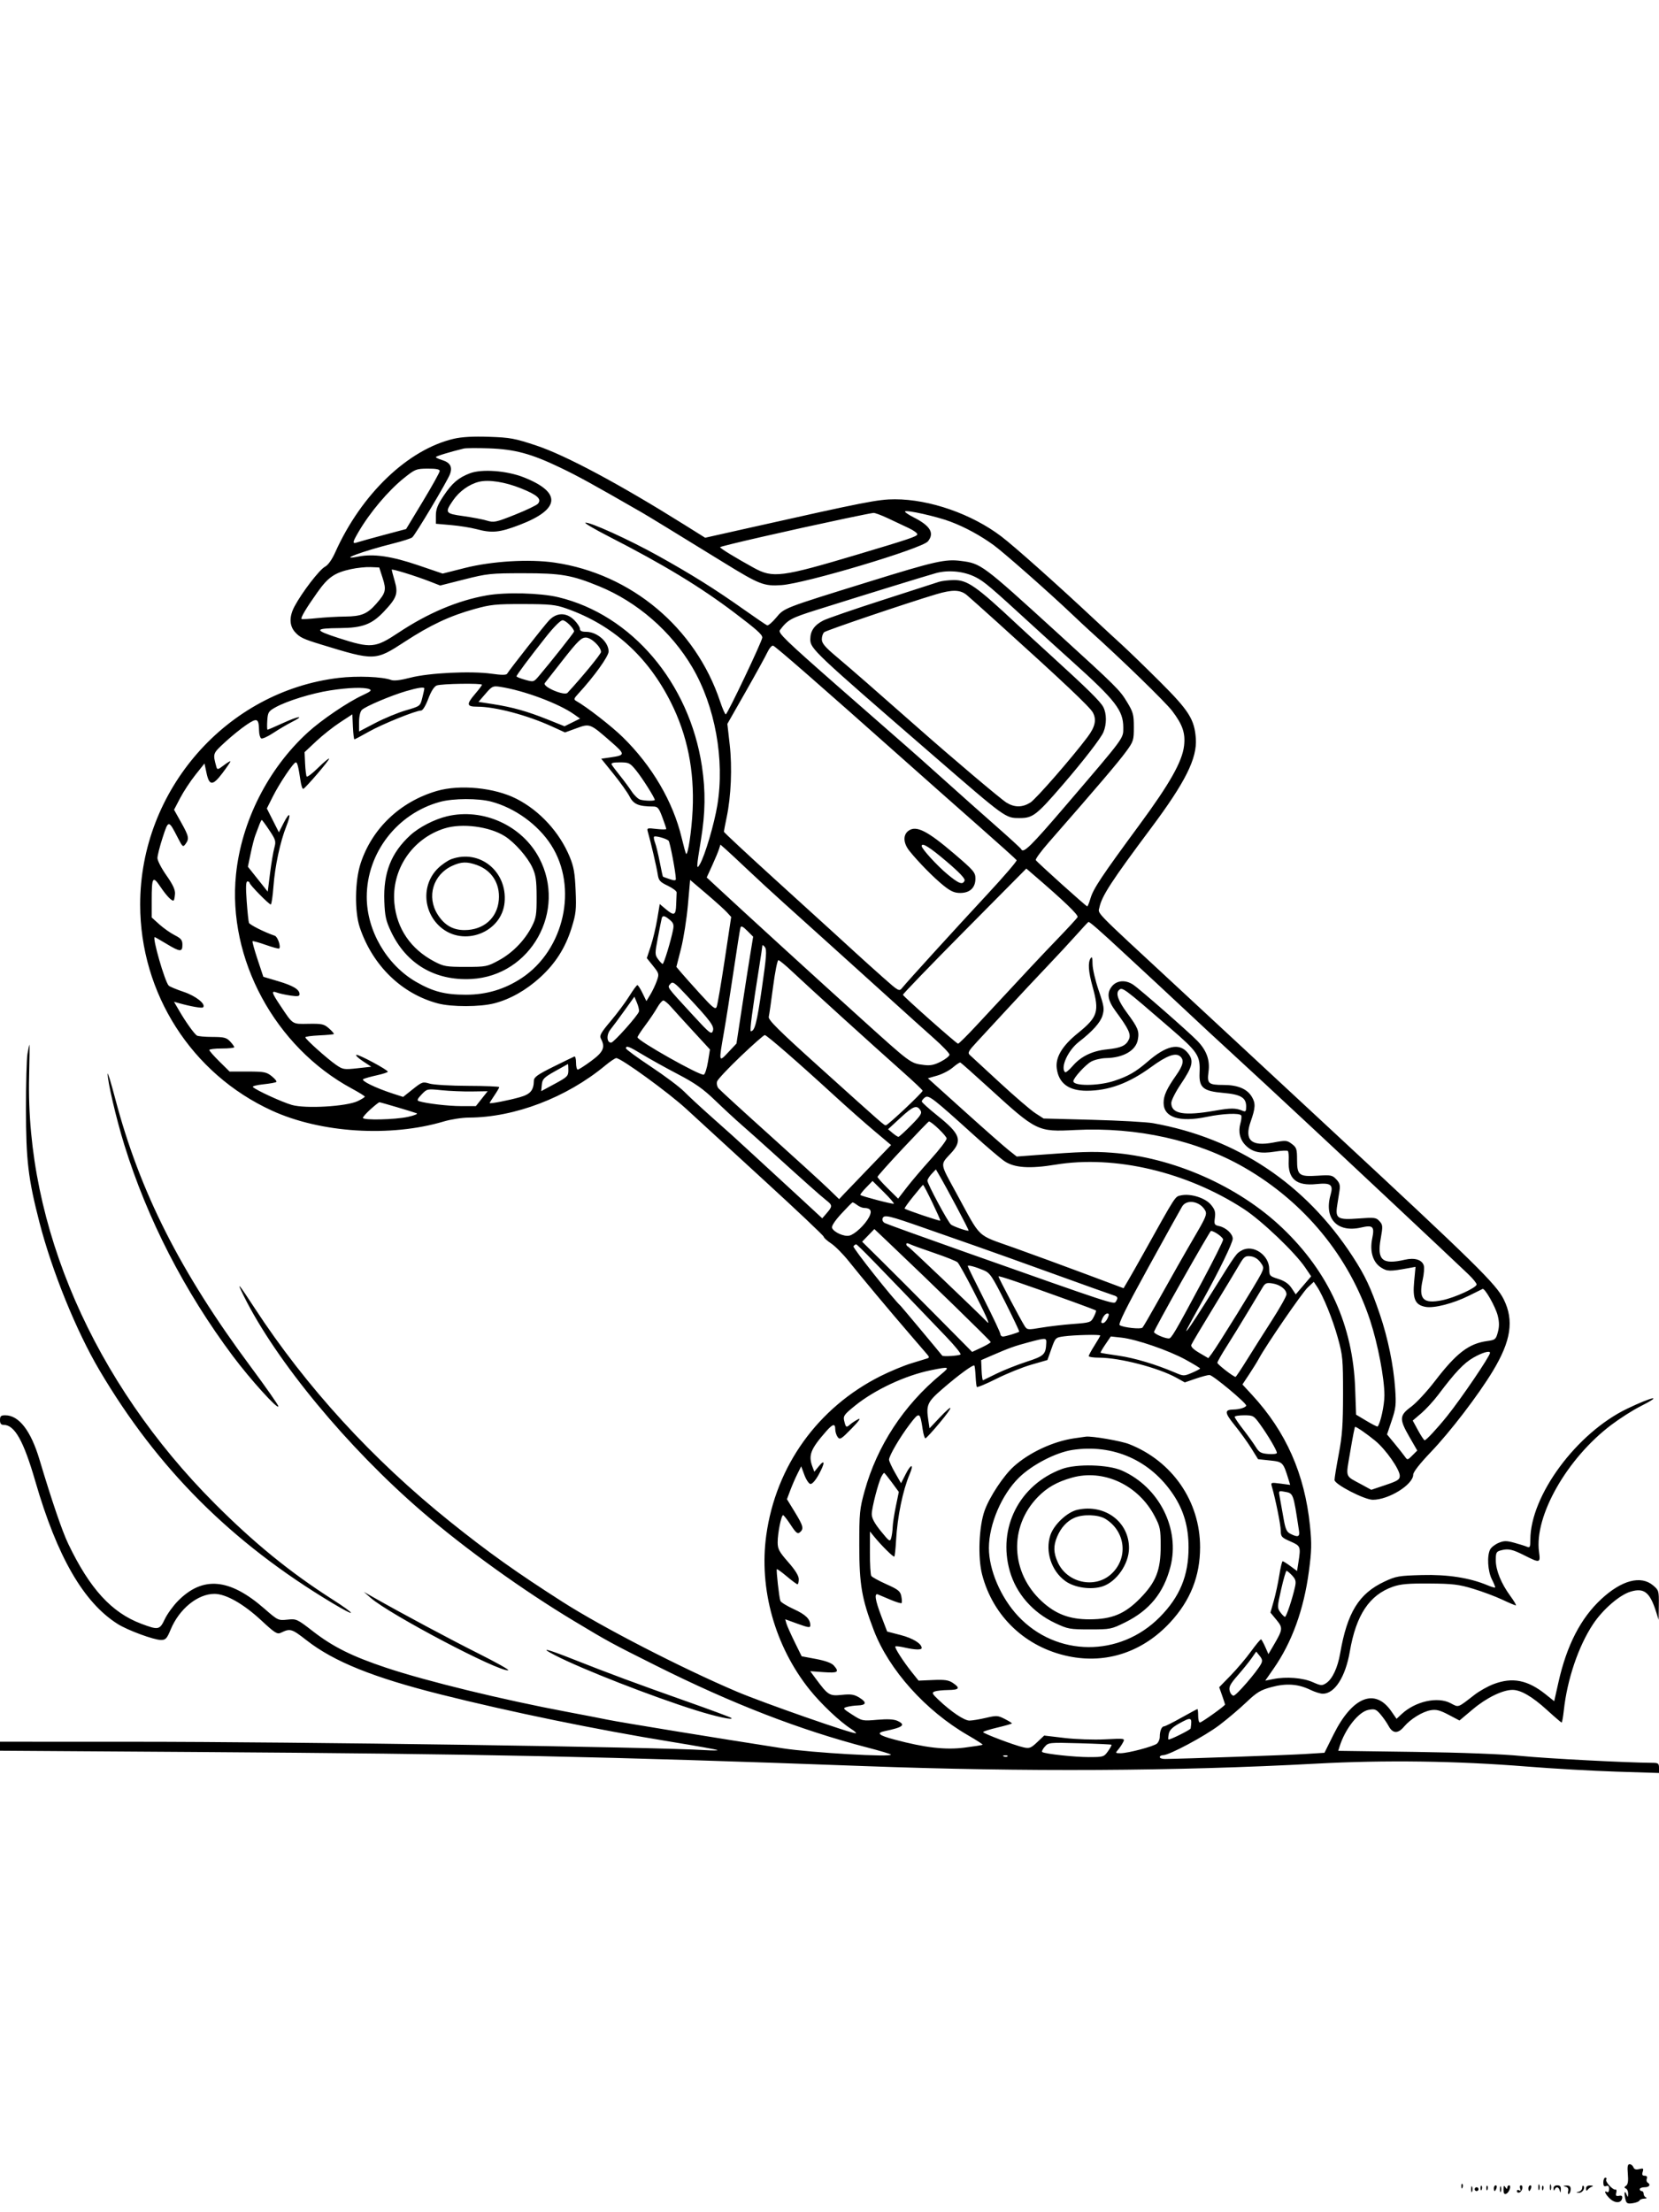 <svg xmlns="http://www.w3.org/2000/svg" width="864" height="1152" viewBox="0 0 864 1152" version="1.1">
	<path d="M 236.428 228.463 C 212.503 233.998, 188.219 257.230, 174.587 287.624 C 172.869 291.453, 170.869 294.263, 169.249 295.124 C 166.350 296.663, 157.367 308.344, 153.427 315.696 C 150.542 321.079, 150.636 325.836, 153.696 329.217 C 156.160 331.939, 157.941 332.780, 167.324 335.653 C 195.217 344.192, 195.451 344.184, 210.860 334.136 C 224.155 325.467, 234.266 320.722, 247 317.175 C 255.494 314.809, 258.194 314.533, 272.500 314.565 C 286.558 314.596, 289.289 314.878, 295 316.889 C 319.127 325.385, 337.337 341.748, 349.392 365.763 C 357.957 382.825, 361.685 401.277, 360.720 421.833 C 360.217 432.564, 358.269 445.602, 357.312 444.645 C 357.091 444.424, 356.047 440.630, 354.992 436.213 C 350.513 417.459, 339.582 398.804, 324.302 383.838 C 318.515 378.170, 305.515 368.071, 300.087 365.027 C 298.707 364.253, 298.838 363.770, 301.097 361.319 C 309.450 352.255, 316.998 341.745, 316.968 339.220 C 316.910 334.216, 310.946 329.018, 305.250 329.007 C 302.960 329.002, 302 328.534, 302 327.423 C 302 326.556, 300.685 324.531, 299.077 322.923 C 294.949 318.795, 289.862 318.866, 285.901 323.105 C 283.266 325.926, 265.627 348.368, 264.090 350.855 C 263.643 351.578, 261.156 351.573, 255.973 350.836 C 245.338 349.325, 223.292 350.403, 213.725 352.901 C 208.630 354.231, 205.182 354.643, 203.725 354.097 C 199.163 352.385, 186.010 351.865, 176.382 353.014 C 118.016 359.983, 73 411.358, 73 471 C 73 517.291, 99.767 559.189, 141.570 578.329 C 167.047 589.994, 203.333 592.285, 231.155 583.985 C 234.816 582.893, 240.666 581.991, 244.155 581.980 C 267.971 581.906, 295.032 571.580, 315.179 554.879 C 317.753 552.746, 320.349 551, 320.949 551 C 323.455 551, 348.251 569.011, 357.500 577.550 C 363 582.627, 381.337 599.453, 398.250 614.941 C 415.162 630.429, 429 643.522, 429 644.037 C 429 644.551, 430.730 646.117, 432.845 647.516 C 434.959 648.915, 439.096 653.084, 442.037 656.780 C 448.333 664.693, 463.450 682.766, 473.920 694.901 C 478.002 699.630, 482 704.278, 482.806 705.229 C 484.038 706.682, 484.051 707.029, 482.886 707.399 C 482.124 707.642, 478.350 708.801, 474.500 709.976 C 470.650 711.151, 463.475 714.135, 458.556 716.607 C 425.893 733.021, 404.086 763.386, 399.072 799.434 C 395.189 827.354, 403.582 857.306, 421.600 879.825 C 427.606 887.331, 437.475 896.658, 443.337 900.365 C 444.897 901.352, 445.993 902.340, 445.773 902.560 C 444.989 903.344, 397.516 886.771, 383.631 880.866 C 354.979 868.680, 313.765 847.449, 293 834.178 C 268.891 818.769, 254.422 808.459, 234.500 792.492 C 193.947 759.991, 159.432 722.265, 132.498 681 C 123.942 667.891, 122.941 666.794, 127.020 675 C 143.866 708.887, 181.175 753.964, 220.024 787.368 C 242.385 806.595, 272.320 828.122, 299 844.161 C 316.894 854.918, 318.278 855.672, 341.500 867.295 C 381.338 887.236, 416.603 900.895, 451.937 910.071 C 458.228 911.705, 463.628 913.316, 463.937 913.651 C 465.376 915.210, 422.633 912.750, 407.500 910.403 C 373.468 905.125, 323.179 896.911, 316.500 895.540 C 312.650 894.750, 303.200 892.921, 295.500 891.476 C 261.857 885.162, 222.074 875.463, 201.096 868.459 C 183.388 862.547, 173.440 857.598, 163 849.508 C 154.713 843.085, 154.379 842.933, 149.665 843.423 C 144.907 843.918, 144.718 843.827, 137.592 837.612 C 119.500 821.834, 105.570 820.614, 92.687 833.681 C 90.182 836.222, 87.097 840.483, 85.830 843.150 C 83.145 848.806, 82.513 848.929, 73.512 845.541 C 58.099 839.739, 46.719 827.270, 35.529 803.921 C 32.377 797.343, 27.032 781.679, 20.542 760 C 16.055 745.012, 9.867 737.013, 2.750 737.004 C 0.482 737.001, 0 737.438, 0 739.500 C 0 741.300, 0.538 742, 1.923 742 C 7.646 742, 12.292 750.302, 18.430 771.500 C 29.768 810.658, 43.524 834.468, 61.288 845.682 C 66.485 848.963, 80.145 854, 83.845 854 C 86.276 854, 86.920 853.306, 88.886 848.561 C 93.329 837.843, 102.958 830, 111.675 830 C 117.638 830, 126.781 835.176, 136.086 843.821 C 143.196 850.426, 144.363 851.158, 146.306 850.230 C 151.185 847.898, 151.865 848.100, 159.689 854.197 C 173.964 865.321, 194.463 873.582, 229.744 882.429 C 266.219 891.576, 310.334 900.639, 349.222 906.975 C 362.420 909.125, 373.419 911.086, 373.665 911.332 C 373.911 911.578, 371.274 911.606, 367.806 911.395 C 340.386 909.725, 156.794 907.037, 68.750 907.016 L 0 907 -0 909.335 L -0 911.670 101.750 912.342 C 250.740 913.326, 315.737 914.695, 450 919.677 C 533.441 922.773, 613.040 922.343, 685.500 918.405 C 721.323 916.458, 758.444 916.965, 795 919.901 C 808.475 920.983, 829.513 922.184, 841.750 922.570 L 864 923.273 864 920.636 C 864 918.332, 863.591 917.998, 860.750 917.984 C 847.533 917.917, 805.615 915.737, 792.500 914.435 C 782.544 913.446, 761.476 912.635, 736.725 912.289 L 696.950 911.732 697.605 909.616 C 700.479 900.322, 707.534 891.366, 712.753 890.387 C 715.922 889.792, 716.661 890.068, 718.926 892.698 C 720.342 894.340, 722.267 897.105, 723.203 898.842 C 725.343 902.808, 728.061 902.905, 731.238 899.128 C 734.575 895.163, 740.796 891.333, 745.112 890.586 C 747.971 890.092, 749.907 890.584, 754.406 892.950 L 760.088 895.940 767.168 889.995 C 774.232 884.064, 782.589 880, 787.722 880 C 792.022 880, 798.049 883.516, 805.671 890.473 C 809.604 894.063, 813.029 897, 813.282 897 C 813.535 897, 814.048 894.188, 814.421 890.750 C 816.189 874.495, 822.047 857.211, 829.680 845.729 C 834.733 838.129, 843.437 830.586, 849.159 828.849 C 856.225 826.703, 859.256 829.102, 862.513 839.416 L 863.802 843.500 863.901 835.839 C 863.996 828.460, 863.887 828.083, 860.923 825.589 C 854.560 820.235, 844.588 822.858, 833.984 832.675 C 823.241 842.621, 815.963 856.728, 811.648 875.971 L 809.424 885.889 804.962 882.315 C 795.592 874.810, 787.644 873.260, 777.788 877.014 C 774.879 878.121, 770.475 880.592, 768 882.505 C 758.891 889.543, 759.830 889.213, 755.441 886.918 C 748.634 883.357, 737.060 885.953, 729.910 892.644 L 727.319 895.068 724.575 891.108 C 716.066 878.829, 704.242 883.617, 694.473 903.295 L 689.775 912.757 679.138 913.420 C 670.255 913.974, 615.854 915.894, 606.750 915.975 C 605.237 915.989, 604 915.550, 604 915 C 604 914.450, 604.788 914.002, 605.750 914.004 C 608.917 914.010, 627.353 904.159, 635 898.374 C 639.125 895.254, 645.425 889.919, 649 886.518 C 654.582 881.208, 656.449 880.080, 662.219 878.527 C 669.938 876.451, 676.097 876.900, 682.518 880.009 C 684.780 881.104, 687.657 882, 688.911 882 C 695.106 882, 700.710 873.246, 702.979 860.026 C 706.251 840.960, 713.184 830.549, 725.468 826.258 C 729.417 824.878, 733.514 824.522, 744.500 824.604 C 756.556 824.694, 759.711 825.074, 767.219 827.341 C 772.015 828.789, 778.808 831.329, 782.316 832.987 C 785.824 834.644, 789.026 836, 789.432 836 C 789.838 836, 788.572 833.823, 786.619 831.163 C 781.797 824.593, 779 817.719, 779 812.436 C 779 808.480, 779.276 807.966, 781.750 807.316 C 785.568 806.314, 787.597 806.768, 794.202 810.102 C 801.987 814.032, 802.317 813.944, 801.521 808.156 C 798.954 789.489, 816.088 759.385, 839.187 741.980 C 843.633 738.630, 850.360 734.333, 854.135 732.432 C 866.639 726.135, 860.985 727.068, 847.500 733.527 C 821.141 746.152, 797 778.797, 797 801.817 C 797 805.623, 796.765 806.113, 795.250 805.466 C 794.288 805.055, 791.316 804.120, 788.647 803.389 C 784.566 802.271, 783.266 802.280, 780.477 803.445 C 778.653 804.207, 776.675 805.739, 776.080 806.850 C 774.334 810.113, 774.801 818.187, 776.985 822.470 C 778.077 824.612, 778.821 826.513, 778.638 826.695 C 778.456 826.877, 776.674 826.344, 774.677 825.510 C 765.360 821.616, 753.865 819.831, 740.500 820.200 C 728.482 820.531, 727.009 820.789, 720.993 823.613 C 707.702 829.852, 701.633 839.687, 697.956 860.946 C 696.645 868.524, 693.899 874.365, 690.643 876.498 C 688.516 877.892, 687.905 877.845, 683.656 875.966 C 678.548 873.706, 669.928 873.022, 663.218 874.343 L 658.937 875.187 663.346 868.843 C 672.868 855.145, 679.012 838.185, 681.668 818.268 C 683.096 807.560, 683.183 803.847, 682.228 794.537 C 679.450 767.470, 669.755 745.561, 652.069 726.386 L 647.052 720.946 650.523 715.723 C 652.432 712.850, 654.722 709.150, 655.612 707.500 C 659.413 700.457, 678.094 673.248, 681.016 670.500 L 684.205 667.500 685.845 669.931 C 689.071 674.715, 693.988 686.769, 696.702 696.550 C 699.286 705.860, 699.463 707.754, 699.450 726 C 699.439 741.914, 699.028 747.652, 697.218 757.203 C 695.998 763.640, 695.007 769.715, 695.015 770.703 C 695.033 772.957, 710.607 781, 714.954 781 C 723.297 781, 736 773.088, 736 767.891 C 736 766.559, 739.460 762.133, 745.174 756.157 C 755.321 745.543, 769.838 726.577, 777.428 714.019 C 786.938 698.283, 788.569 687.656, 783.157 676.674 C 779.245 668.735, 768.597 658.275, 692.969 588.073 C 677.311 573.539, 655.950 553.706, 645.500 544.002 C 635.050 534.297, 619.735 520.089, 611.466 512.428 C 569.047 473.130, 571.845 475.994, 572.561 472.591 C 573.835 466.532, 578.835 458.849, 599.630 431 C 617.343 407.277, 623.512 394.904, 622.780 384.567 C 622.075 374.606, 619.195 370.050, 604.070 354.967 C 596.607 347.524, 587.575 338.770, 584 335.514 C 580.425 332.258, 574.350 326.644, 570.500 323.038 C 550.576 304.377, 528.380 284.591, 521.500 279.358 C 506.136 267.674, 484.167 260, 466.077 260 C 457.357 260, 450.627 261.321, 389.873 274.953 L 367.246 280.030 356.373 273.223 C 322.544 252.044, 294.606 237.102, 279.353 232.029 C 268.029 228.264, 265.692 227.832, 254.672 227.464 C 246.424 227.189, 240.542 227.511, 236.428 228.463 M 241.500 233.587 C 234.116 235.380, 227 237.561, 227 238.031 C 227 238.336, 228.424 239.017, 230.165 239.543 C 234.474 240.846, 235.763 243.141, 234.325 246.949 C 232.910 250.699, 216.330 278.481, 214.701 279.833 C 214.040 280.381, 209.675 281.788, 205 282.959 C 188.714 287.039, 175.255 292.073, 186.663 289.818 C 194.504 288.268, 203.956 289.646, 217.792 294.355 L 230.532 298.691 242.016 295.786 C 256.194 292.200, 275.596 291.034, 288.853 292.973 C 328.739 298.806, 362.234 326.902, 375.019 365.250 C 376.257 368.962, 377.587 372, 377.974 372 C 378.825 372, 397 333.780, 397 331.991 C 397 330.440, 394.055 327.814, 382.500 319.064 C 364.681 305.570, 345.625 294.010, 317.143 279.416 C 309.797 275.651, 304.264 272.412, 304.848 272.217 C 306.807 271.564, 327.584 280.993, 342.613 289.355 C 360.217 299.150, 372.172 306.635, 387.363 317.372 C 393.488 321.702, 398.960 325.424, 399.522 325.642 C 400.084 325.860, 402.181 324.080, 404.182 321.686 C 408.508 316.512, 407.605 316.862, 452.451 302.953 C 486.982 292.243, 492.322 291.037, 500.507 292.107 C 511.001 293.479, 511.449 293.813, 550.581 329.477 C 581.815 357.943, 583.118 359.236, 587 365.644 C 590.143 370.832, 590.500 372.157, 590.500 378.637 C 590.500 385.477, 590.292 386.138, 586.500 391.324 C 582.345 397.008, 571.332 409.939, 546.109 438.753 C 542.136 443.292, 539.133 447.407, 539.437 447.898 C 540.167 449.079, 565.648 472, 566.231 472 C 566.480 472, 567.250 470.087, 567.943 467.750 C 569.435 462.715, 573.762 456.223, 593.423 429.515 C 609.213 408.068, 615.695 396.589, 616.650 388.388 C 617.417 381.803, 615.935 377.433, 610.496 370.243 C 607.011 365.636, 584.215 343.476, 567.500 328.448 C 565.850 326.964, 561.575 322.970, 558 319.573 C 546.347 308.499, 522.618 287.583, 517.500 283.875 C 510.458 278.772, 502.593 274.506, 494.876 271.604 C 487.767 268.930, 472.220 265.446, 471.337 266.329 C 471.042 266.624, 473.076 268.018, 475.857 269.427 C 484.534 273.824, 486.774 277.609, 483.250 281.918 C 480.159 285.697, 419.262 303.888, 407 304.695 C 397.787 305.302, 395.575 304.438, 376.928 292.953 C 352.420 277.858, 337.535 268.757, 334.500 267.009 C 308.307 251.932, 301.143 247.992, 291.665 243.453 C 276.550 236.215, 268.050 233.933, 254.500 233.474 C 248.450 233.269, 242.600 233.320, 241.500 233.587 M 210.495 248.866 C 202.244 255.457, 192.596 266.885, 186.666 277.088 C 183.419 282.675, 183.366 283.348, 186.250 282.378 C 187.488 281.961, 193.675 280.243, 200 278.558 L 211.500 275.496 220.250 261.019 C 225.063 253.056, 229 245.970, 229 245.271 C 229 244.375, 227.156 244.010, 222.750 244.034 C 216.807 244.066, 216.205 244.304, 210.495 248.866 M 244.707 246.475 C 238.742 248.755, 235.456 251.564, 231.071 258.131 C 227.902 262.877, 227 265.171, 227 268.485 L 227 272.742 234.877 273.429 C 239.209 273.807, 245.171 274.759, 248.127 275.546 C 256.280 277.716, 260.149 277.334, 270.627 273.323 C 291.837 265.205, 292.613 256.429, 272.814 248.583 C 263.971 245.078, 250.920 244.099, 244.707 246.475 M 249.358 250.912 C 244.307 252.184, 239.194 255.857, 235.986 260.520 C 231.529 266.998, 231.815 267.446, 241.250 268.751 C 245.787 269.379, 251.303 270.430, 253.506 271.088 C 257.259 272.208, 258.191 272.013, 268.244 268.009 C 274.146 265.658, 279.518 263.081, 280.180 262.283 C 282.199 259.851, 279.860 257.736, 271.392 254.333 C 262.960 250.945, 254.466 249.626, 249.358 250.912 M 440.276 269.989 C 411.029 276.169, 375.001 284.428, 375.020 284.948 C 375.041 285.548, 382.978 290.408, 392.500 295.651 C 402.541 301.180, 406.811 300.630, 447 288.636 C 473.133 280.838, 477.361 279.418, 477.727 278.319 C 477.922 277.735, 475.925 276.246, 473.290 275.008 C 470.656 273.771, 465.756 271.462, 462.403 269.879 C 459.050 268.296, 455.675 267.044, 454.903 267.097 C 454.131 267.150, 447.549 268.452, 440.276 269.989 M 182.819 296.366 C 174.254 298.242, 170.924 300.531, 165.363 308.361 C 159.467 316.663, 156.419 321.782, 157.053 322.316 C 157.299 322.524, 160.875 322.340, 165 321.909 C 169.125 321.477, 175.785 321.096, 179.800 321.062 C 188.172 320.991, 191.294 319.707, 195.929 314.428 C 200.932 308.730, 201.300 307.254, 199.278 301 L 197.500 295.500 193 295.311 C 190.525 295.207, 185.944 295.682, 182.819 296.366 M 204 296.674 C 204 296.959, 204.688 299.560, 205.529 302.453 C 207.461 309.098, 206.673 311.351, 199.920 318.491 C 193.618 325.154, 188.771 326.974, 177.072 327.070 C 163.485 327.182, 163.373 328.073, 176.419 332.282 C 193.255 337.714, 195.383 337.520, 207.537 329.450 C 222.933 319.229, 238.281 312.742, 253.434 310.053 C 263.359 308.292, 281.411 308.753, 290.818 311.008 C 328.930 320.145, 359.007 355.553, 365.555 398.996 C 367.518 412.013, 367.361 423.309, 365.020 437.500 C 362.660 451.815, 362.599 453.316, 364.516 450 C 367.161 445.423, 371.980 429.098, 373.597 419.237 C 377.482 395.538, 372.423 367.721, 360.551 347.500 C 349.582 328.818, 331.862 313.412, 312 305.291 C 297.665 299.430, 292.247 298.499, 272.500 298.506 C 255.568 298.512, 253.751 298.702, 241.874 301.707 L 229.249 304.902 223.874 302.812 C 216.221 299.835, 204 296.060, 204 296.674 M 487.326 298.483 C 482.050 299.948, 450.784 309.587, 425.428 317.565 C 411.838 321.841, 410.257 322.709, 406.169 328.142 C 405.093 329.573, 408.949 333.311, 436.086 357.142 C 453.220 372.189, 469.323 386.288, 471.869 388.473 C 474.416 390.658, 483.025 398.318, 491 405.495 C 498.975 412.672, 511.350 423.685, 518.500 429.969 C 525.650 436.254, 531.650 441.756, 531.833 442.198 C 532.858 444.664, 536.809 440.791, 555.242 419.250 C 586.100 383.190, 585 384.683, 585 378.868 C 585 369.953, 581.006 364.780, 558.500 344.536 C 552.450 339.095, 543 330.515, 537.500 325.470 C 515.654 305.433, 512.561 302.811, 508.098 300.549 C 501.985 297.452, 493.927 296.651, 487.326 298.483 M 489 302.991 C 487.625 303.449, 474.350 307.737, 459.500 312.521 C 444.650 317.304, 430.842 322.063, 428.816 323.096 C 424.123 325.488, 422 328.538, 422 332.889 C 422 337.793, 423.626 339.331, 485.136 392.622 C 524.218 426.481, 523.555 426, 531.115 426 C 537.904 426, 539.834 424.499, 553.650 408.474 C 564.290 396.132, 573.351 384.403, 574.653 381.288 C 576.395 377.118, 576.369 371.609, 574.592 368.200 C 573.077 365.294, 566.418 358.733, 547.500 341.504 C 540.900 335.493, 533.025 328.259, 530 325.427 C 508.222 305.045, 503.810 301.966, 496.554 302.079 C 493.774 302.122, 490.375 302.533, 489 302.991 M 487.500 309.479 C 472.104 314.087, 430.489 328.183, 429.250 329.209 C 428.563 329.779, 428 331.441, 428 332.903 C 428 334.991, 429.653 336.947, 435.713 342.030 C 442.501 347.725, 457.035 360.406, 478 378.925 C 496.036 394.858, 521.295 416.209, 524.209 417.986 C 528.414 420.550, 532.395 420.537, 536.585 417.947 C 539.458 416.172, 558.181 394.719, 566.342 383.853 C 570.359 378.504, 571.175 374.794, 569.161 371.044 C 567.614 368.164, 553.582 354.914, 519.494 324.143 C 511.791 317.189, 504.591 310.763, 503.494 309.861 C 500.061 307.040, 495.974 306.942, 487.500 309.479 M 284.256 331.750 C 275.444 342.890, 269 351.532, 269 352.211 C 269 352.502, 271.009 353.302, 273.464 353.990 C 277.892 355.230, 277.950 355.214, 280.714 351.957 C 286.915 344.650, 298.930 329.461, 298.964 328.885 C 299.054 327.343, 294.665 323, 293.016 323 C 291.898 323, 288.463 326.432, 284.256 331.750 M 293.486 343.250 C 288.617 349.438, 284.222 355.049, 283.719 355.720 C 282.323 357.583, 293.924 362.540, 295.556 360.778 C 303.216 352.506, 313 340.576, 313 339.509 C 313 336.816, 307.921 332, 305.081 332 C 302.779 332, 300.919 333.805, 293.486 343.250 M 399.632 339.716 C 398.658 341.797, 393.572 351.029, 388.332 360.232 L 378.803 376.963 380.023 387.702 C 381.374 399.594, 380.750 414.578, 378.443 425.603 C 377.649 429.396, 377 432.777, 377 433.116 C 377 433.455, 388.813 444.470, 403.250 457.594 C 437.581 488.801, 438.413 489.559, 445.469 496.040 C 448.786 499.087, 455.266 504.920, 459.868 509.003 C 468.058 516.267, 468.272 516.382, 469.868 514.412 C 472.622 511.014, 497.634 483.533, 514.230 465.672 C 522.881 456.361, 529.734 448.379, 529.459 447.934 C 529.184 447.489, 520.306 439.504, 509.730 430.189 C 499.153 420.874, 481.711 405.433, 470.970 395.876 C 427.202 356.936, 403.773 336.485, 402.621 336.216 C 401.951 336.059, 400.606 337.634, 399.632 339.716 M 227.405 356.974 C 226.071 357.513, 224.484 360.031, 223.034 363.910 C 221.714 367.440, 220.158 370, 219.334 370 C 216.562 370, 198.990 377.107, 192.077 381.024 C 188.218 383.211, 184.843 385, 184.576 385 C 184.310 385, 183.958 382.070, 183.796 378.490 L 183.500 371.980 177.064 376.190 C 173.524 378.505, 167.926 382.939, 164.624 386.043 L 158.621 391.686 158.894 397.573 C 159.044 400.811, 159.408 403.851, 159.703 404.328 C 159.998 404.805, 162.649 402.816, 165.595 399.906 C 168.540 396.997, 171.148 394.816, 171.390 395.059 C 171.850 395.521, 159.245 410.278, 157.943 410.801 C 157.531 410.967, 156.901 409.167, 156.543 406.801 C 155.373 399.059, 154.852 397, 154.065 397 C 152.873 397, 145.625 407.764, 142.113 414.750 L 138.971 421 142.109 427.215 L 145.246 433.430 147.692 428.617 C 150.879 422.346, 151.863 423.425, 149.147 430.214 C 145.949 438.209, 143.188 451.077, 142.417 461.583 C 142.037 466.762, 141.405 471, 141.013 471 C 140.057 471, 130 460.744, 130 459.768 C 130 459.346, 129.492 459, 128.871 459 C 128.060 459, 127.945 461.854, 128.462 469.156 C 128.858 474.742, 129.396 479.868, 129.657 480.549 C 130.062 481.605, 137.825 485.490, 143.118 487.287 C 144.608 487.793, 146.376 492.941, 145.398 493.930 C 145.164 494.167, 142.035 493.323, 138.444 492.056 C 134.854 490.788, 131.738 489.929, 131.520 490.147 C 131.302 490.364, 132.479 494.619, 134.134 499.601 L 137.144 508.660 144.822 510.942 C 152.737 513.294, 156 515.272, 156 517.716 C 156 518.825, 154.996 518.975, 151.250 518.425 C 148.638 518.041, 145.488 517.350, 144.250 516.888 C 141.133 515.726, 141.403 516.796, 145.943 523.595 C 152.743 533.777, 151.975 533.280, 160.707 533.143 C 167.726 533.033, 168.784 533.273, 171.365 535.562 C 172.941 536.959, 174.063 538.270, 173.859 538.475 C 173.654 538.679, 170.229 538.994, 166.248 539.173 C 162.267 539.353, 159.007 539.800, 159.005 540.166 C 158.998 541.095, 170.373 551.294, 174.965 554.476 C 178.554 556.963, 179.153 557.061, 186.062 556.302 L 193.366 555.500 188.946 552.579 C 186.515 550.972, 185.002 549.499, 185.583 549.306 C 186.708 548.931, 201.942 557.093, 201.978 558.091 C 201.990 558.416, 199.412 559.253, 196.250 559.952 C 193.088 560.650, 189.905 561.546, 189.177 561.942 C 187.734 562.727, 195.699 566.613, 204.723 569.526 L 209.947 571.213 214.995 567.193 C 219.822 563.350, 220.207 563.222, 223.772 564.293 C 225.828 564.910, 234.788 565.432, 243.748 565.456 C 252.684 565.480, 259.997 565.775, 259.998 566.110 C 259.999 566.446, 258.875 568.379, 257.500 570.405 C 256.125 572.431, 255 574.232, 255 574.408 C 255 574.934, 265.118 572.973, 270.808 571.344 C 276.270 569.780, 277.935 567.789, 278.049 562.685 C 278.088 560.929, 280.079 559.518, 288.188 555.500 C 293.738 552.750, 298.666 550.350, 299.140 550.167 C 299.613 549.983, 300 551.446, 300 553.417 C 300 555.388, 300.400 557, 300.890 557 C 301.379 557, 304.529 554.976, 307.890 552.502 C 314.266 547.809, 315.336 545.364, 312.960 540.925 C 312.082 539.284, 312.874 537.850, 318.035 531.740 C 321.399 527.758, 325.756 521.913, 327.718 518.750 C 329.679 515.587, 331.582 513, 331.945 513 C 332.309 513, 333.513 514.873, 334.622 517.162 L 336.637 521.323 338.700 517.912 C 339.835 516.035, 341.353 512.825, 342.072 510.779 C 343.331 507.201, 343.255 506.901, 340.119 502.998 L 336.857 498.939 338.910 492.720 C 340.040 489.299, 341.554 482.964, 342.276 478.641 L 343.588 470.783 346.688 473.391 C 351.101 477.104, 351.978 476.720, 352.150 471 C 352.233 468.250, 352.345 465.438, 352.400 464.750 C 352.455 464.063, 350.383 462.488, 347.796 461.252 C 343.678 459.284, 343.022 458.536, 342.533 455.252 C 342.018 451.791, 338.921 438.474, 337.424 433.284 C 336.809 431.152, 336.976 431.091, 341.892 431.674 C 344.702 432.006, 347 432.008, 347 431.677 C 347 431.346, 346.068 428.583, 344.928 425.538 C 343.126 420.722, 342.507 419.999, 340.178 419.989 C 332.663 419.958, 329.950 418.823, 327.930 414.862 C 326.847 412.739, 323.072 407.425, 319.543 403.053 L 313.125 395.104 317.813 394.427 C 325.733 393.285, 325.759 392.871, 318.324 386.376 C 307.220 376.677, 307.240 376.684, 300.217 379.242 L 294.255 381.413 287.377 378.274 C 274.454 372.374, 257.920 368, 248.542 368 C 242.947 368, 242.763 366.806, 247.500 361.271 C 249.425 359.022, 251 356.916, 251 356.591 C 251 355.675, 229.766 356.019, 227.405 356.974 M 252.840 361.276 L 249.202 365.500 256.851 366.691 C 266.943 368.263, 274.611 370.423, 285.256 374.692 L 294.012 378.203 298.054 376.203 L 302.095 374.204 299.061 372.044 C 291.058 366.345, 272.797 359.537, 260.489 357.663 C 256.714 357.089, 256.266 357.300, 252.840 361.276 M 171.909 359.533 C 162.256 361.037, 149.385 365.022, 143.449 368.343 C 139.821 370.372, 139.475 370.936, 139.195 375.276 C 139.028 377.874, 139.084 380, 139.320 380 C 139.557 380, 143.241 378.409, 147.507 376.465 C 155.787 372.692, 159.113 372.383, 151.847 376.062 C 149.456 377.272, 145.151 379.813, 142.280 381.709 C 139.409 383.604, 136.596 384.868, 136.030 384.518 C 135.463 384.168, 134.968 382.446, 134.930 380.691 C 134.782 374.003, 134.023 373.630, 128.341 377.457 C 125.518 379.358, 120.464 383.454, 117.110 386.558 C 110.742 392.454, 110.781 392.343, 112.678 399.304 C 113.126 400.949, 113.471 400.878, 116.585 398.503 C 118.463 397.070, 120 396.165, 120 396.492 C 120 396.819, 118.131 399.561, 115.847 402.587 C 110.785 409.291, 108.985 409.279, 107.553 402.533 L 106.500 397.573 101.747 403.537 C 99.133 406.816, 95.566 412.239, 93.820 415.588 L 90.646 421.675 94.323 428.250 C 98.388 435.518, 98.638 436.745, 96.618 439.508 C 95.327 441.273, 95.067 441.070, 92.698 436.449 C 87.756 426.812, 87.739 426.812, 84.699 436.168 C 83.210 440.750, 81.994 445.562, 81.996 446.861 C 81.998 448.159, 84.103 452.209, 86.673 455.861 C 90.007 460.599, 91.287 463.344, 91.142 465.448 C 91.030 467.069, 90.738 468.595, 90.493 468.840 C 89.717 469.617, 86.852 466.702, 83.499 461.723 C 79.526 455.823, 79 456.669, 79 468.965 L 79 477.767 82.955 481.340 C 85.130 483.306, 88.730 485.842, 90.955 486.977 C 94.315 488.691, 95 489.545, 95 492.020 C 95 495.859, 93.810 495.784, 86.700 491.497 C 83.510 489.574, 80.759 488, 80.586 488 C 79.164 488, 85.862 511.262, 87.860 513.260 C 88.385 513.785, 91.894 515.249, 95.658 516.513 C 102.061 518.664, 107.401 522.932, 105.752 524.581 C 105.194 525.139, 99.305 524.105, 93.057 522.351 L 90.614 521.666 93.473 526.583 C 96.685 532.106, 100.978 538.127, 102.494 539.235 C 103.047 539.639, 106.684 539.976, 110.576 539.985 C 116.668 539.998, 117.954 540.322, 119.826 542.314 C 121.022 543.587, 122 544.937, 122 545.314 C 122 545.692, 119.075 546, 115.500 546 C 111.925 546, 109 546.353, 109 546.784 C 109 547.215, 111.377 549.915, 114.281 552.784 L 119.563 558 129.031 558.005 C 137.530 558.009, 138.807 558.256, 141.500 560.415 C 143.150 561.738, 144.239 563.085, 143.919 563.408 C 143.599 563.731, 140.539 564.288, 137.117 564.646 C 133.695 565.003, 131.257 565.644, 131.698 566.068 C 133.461 567.766, 146.829 573.908, 152 575.395 C 159.106 577.439, 180.409 576.203, 186.272 573.407 C 188.323 572.429, 189.992 571.375, 189.983 571.065 C 189.974 570.754, 186.936 568.865, 183.233 566.866 C 143.229 545.273, 118.371 499.291, 122.915 455.292 C 125.768 427.672, 139.579 400.362, 160.262 381.439 C 167.394 374.914, 181.041 365.654, 188.848 362.041 C 193.100 360.074, 193.795 359.439, 192.331 358.862 C 189.567 357.773, 181.496 358.039, 171.909 359.533 M 211.500 359.898 C 203.529 362.230, 190.291 367.852, 188.462 369.680 C 187.578 370.565, 187 373.075, 187 376.030 L 187 380.918 195.447 376.499 C 200.093 374.069, 207.254 371.105, 211.361 369.911 C 218.809 367.747, 218.830 367.731, 219.914 363.428 C 220.511 361.056, 221 358.864, 221 358.557 C 221 357.610, 217.756 358.067, 211.500 359.898 M 318.611 398.250 C 319.012 398.938, 320.967 401.525, 322.955 404 C 324.943 406.475, 327.671 410.162, 329.016 412.194 C 330.361 414.225, 332.370 416.132, 333.481 416.430 C 335.951 417.094, 341 417.170, 341 416.544 C 341 415.432, 334.471 405.108, 331.328 401.250 C 328.094 397.280, 327.537 397, 322.874 397 C 319.158 397, 318.068 397.320, 318.611 398.250 M 227.500 411.893 C 208.461 417.449, 193.836 431.316, 187.836 449.500 C 184.801 458.696, 184.587 474.709, 187.387 483 C 194.087 502.839, 209.170 517.502, 228.045 522.525 C 235.187 524.425, 250.056 524.397, 257.458 522.469 C 265.685 520.326, 273.861 515.723, 281.143 509.132 C 289.181 501.859, 294.419 493.655, 297.656 483.274 C 299.980 475.821, 300.201 473.786, 299.781 463.727 C 299.400 454.617, 298.819 451.311, 296.702 446.192 C 291.408 433.393, 281.121 422.176, 269 415.985 C 257.605 410.165, 239.529 408.383, 227.500 411.893 M 229.275 417.539 C 206.883 423.570, 191 444.132, 191 467.087 C 191 484.616, 201.389 502.480, 216.725 511.320 C 225.493 516.374, 231.797 518, 242.622 518 C 253.329 518, 262.861 515.154, 271.679 509.324 C 293.931 494.612, 301.142 462.038, 287.019 440.029 C 280.226 429.443, 268.216 420.739, 255.869 417.453 C 249.116 415.655, 236.112 415.697, 229.275 417.539 M 232.870 425.060 C 226.233 426.631, 218.197 430.777, 213.627 434.990 C 203.658 444.179, 199.601 454.521, 200.156 469.329 C 200.448 477.109, 200.976 479.504, 203.638 485.123 C 211.626 501.983, 226.567 510.798, 245.472 509.806 C 276.461 508.180, 295.401 474.267, 280.734 446.669 C 271.769 429.800, 251.503 420.651, 232.870 425.060 M 134.948 429.750 C 134.397 431.262, 133.505 433.625, 132.965 435 C 132.425 436.375, 131.335 440.615, 130.543 444.423 L 129.103 451.346 134.270 457.839 L 139.436 464.332 140.633 454.804 C 141.291 449.564, 142.294 443.596, 142.861 441.542 C 143.812 438.097, 143.614 437.387, 140.304 432.403 C 138.331 429.432, 136.544 427, 136.334 427 C 136.123 427, 135.500 428.238, 134.948 429.750 M 231.500 431.392 C 214.658 436.691, 203.777 452.927, 205.395 470.340 C 206.625 483.571, 213.929 494.246, 226.160 500.687 C 231.076 503.277, 232.373 503.500, 242.500 503.500 C 253.128 503.500, 253.714 503.384, 259.813 500.077 C 266.941 496.212, 273.307 489.670, 277 482.412 C 279.205 478.080, 279.496 476.261, 279.467 467 C 279.440 458.392, 279.043 455.649, 277.266 451.780 C 274.751 446.308, 268.078 438.717, 262.903 435.444 C 254.903 430.383, 240.581 428.535, 231.500 431.392 M 473.219 432.559 C 470.170 434.695, 470.357 439.046, 473.675 443.173 C 478.333 448.967, 486.331 457.088, 491.340 461.112 C 495.111 464.141, 497.043 465, 500.090 465 C 505.111 465, 508 462.267, 508 457.517 C 508 454.320, 507.095 453.260, 496.995 444.629 C 482.976 432.647, 477.246 429.738, 473.219 432.559 M 340.639 435.694 C 340.358 435.976, 340.587 437.397, 341.148 438.853 C 341.709 440.309, 342.813 444.846, 343.602 448.935 C 344.392 453.025, 345.141 456.445, 345.269 456.537 C 345.396 456.628, 346.962 457.196, 348.750 457.800 C 351.219 458.632, 351.996 458.608, 351.983 457.698 C 351.934 454.354, 348.926 438.526, 348.201 437.801 C 347.070 436.670, 341.277 435.056, 340.639 435.694 M 374.458 442.164 C 374.055 443.449, 372.450 447.298, 370.889 450.718 L 368.052 456.936 373.276 461.788 C 388.249 475.695, 425.103 509.347, 448 530.019 C 474.750 554.169, 474.062 553.661, 481.233 554.581 C 484.494 555, 486.561 554.583, 490 552.814 C 492.475 551.541, 494.500 549.918, 494.500 549.206 C 494.500 548.495, 490.846 544.670, 486.380 540.706 C 481.914 536.743, 471.564 527.429, 463.380 520.009 C 455.196 512.589, 446.925 505.115, 445 503.400 C 443.075 501.685, 436.087 495.381, 429.471 489.391 C 422.855 483.401, 413.180 474.682, 407.971 470.017 C 402.762 465.351, 394.450 457.696, 389.500 453.005 C 384.550 448.315, 379.305 443.431, 377.845 442.153 L 375.189 439.829 374.458 442.164 M 480 440.582 C 480 441.980, 487.991 450.741, 493.302 455.166 C 499.372 460.223, 501.409 460.981, 502.349 458.532 C 502.726 457.550, 499.588 454.241, 492.866 448.532 C 484.086 441.076, 480 438.551, 480 440.582 M 235.088 447.386 C 233.212 448.064, 230.031 450.245, 228.020 452.232 C 219.554 460.596, 220.159 474.664, 229.330 482.716 C 241.352 493.272, 261.267 485.685, 262.776 469.975 C 264.325 453.857, 249.851 442.048, 235.088 447.386 M 235.500 450.881 C 225.506 455.470, 222.073 466.993, 227.943 476.249 C 231.465 481.803, 235.907 484.358, 242 484.334 C 251.930 484.295, 259 478.040, 259.783 468.602 C 260.486 460.132, 256.130 453.235, 248.316 450.449 C 243.154 448.608, 240.235 448.706, 235.500 450.881 M 502.239 484.868 C 484.495 502.779, 470.095 517.705, 470.239 518.037 C 470.724 519.157, 498.170 543.500, 498.949 543.500 C 499.373 543.500, 503.690 539.225, 508.543 534 C 535.955 504.483, 542.374 497.632, 551 488.682 C 556.225 483.262, 560.812 478.276, 561.193 477.604 C 561.805 476.525, 554.231 469.244, 538 455.308 L 534.500 452.302 502.239 484.868 M 358.249 471.356 C 357.610 478.585, 356 488.775, 354.671 494 L 352.254 503.500 354.695 506.407 C 356.037 508.006, 360.583 513.102, 364.796 517.730 C 371.262 524.832, 372.577 525.861, 373.230 524.322 C 373.656 523.320, 375.533 512.375, 377.401 500 L 380.797 477.500 378.648 475.134 C 377.467 473.833, 372.655 469.493, 367.955 465.490 L 359.410 458.212 358.249 471.356 M 344.608 478.250 C 344.427 478.938, 343.529 483.448, 342.611 488.273 C 341.026 496.606, 341.031 497.169, 342.721 499.492 C 343.699 500.837, 344.772 501.951, 345.104 501.969 C 345.723 502.001, 349.351 490.114, 350.519 484.228 C 351.049 481.558, 350.740 480.600, 348.834 479.012 C 346.090 476.725, 345.059 476.539, 344.608 478.250 M 560.578 486.845 C 557.321 490.505, 550.346 498.020, 545.078 503.545 C 539.810 509.070, 530.550 518.965, 524.500 525.534 C 518.450 532.103, 511.282 539.861, 508.571 542.774 C 504.368 547.291, 503.853 548.264, 505.071 549.380 C 505.857 550.100, 512.894 556.591, 520.708 563.805 C 528.523 571.019, 536.848 578.167, 539.208 579.689 L 543.500 582.457 569 583.137 C 583.025 583.511, 597.200 584.300, 600.500 584.891 C 644.179 592.712, 679.805 616.481, 704.398 654.212 C 710.952 664.268, 713.912 670.559, 718.646 684.500 C 722.832 696.827, 725.758 711.085, 726.600 723.261 C 727.165 731.434, 726.958 733.335, 724.800 739.737 L 722.361 746.974 726.298 751.737 C 728.464 754.357, 730.858 757.389, 731.620 758.475 C 732.980 760.416, 733.049 760.406, 735.553 757.902 L 738.102 755.353 734.051 748.326 C 728.651 738.959, 728.752 737.086, 734.904 732.570 C 737.602 730.590, 743.197 724.549, 747.339 719.146 C 758.481 704.610, 764.952 699.654, 774.495 698.346 C 778.736 697.764, 779.058 697.497, 780.078 693.710 C 780.867 690.778, 780.850 688.450, 780.012 685.096 C 778.859 680.483, 773.281 670.667, 772.120 671.210 C 771.779 671.369, 768.575 672.955, 765 674.733 C 756.791 678.817, 746.819 681.376, 742.372 680.542 C 736.991 679.532, 735.627 676.477, 736.482 667.350 L 737.198 659.706 733.349 660.407 C 723.794 662.145, 722.520 662.117, 719.304 660.100 C 715.011 657.407, 713.259 651.689, 714.649 644.904 C 715.926 638.670, 715.051 637.808, 708.884 639.219 C 696.376 642.081, 689.398 634.558, 692.980 622.071 C 694.466 616.887, 693.040 615.838, 685.547 616.605 C 675.115 617.674, 670.655 613.880, 671.148 604.355 C 671.271 601.981, 671.074 599.741, 670.711 599.377 C 670.347 599.014, 667.245 599.168, 663.816 599.720 C 656.470 600.903, 652.271 599.998, 648.746 596.473 C 645.738 593.465, 644.758 589.331, 646.014 584.950 C 646.525 583.171, 646.704 581.329, 646.412 580.858 C 645.570 579.496, 636.899 579.858, 628.428 581.610 C 614.194 584.554, 606 581.874, 606 574.276 C 606 570.497, 607.644 566.909, 612.617 559.833 C 616.287 554.612, 616.815 551.922, 614.541 550.034 C 612.155 548.054, 607.585 549.756, 599.571 555.608 C 587.923 564.114, 577.371 568, 565.919 568 C 556.524 568, 551.320 564.086, 550.348 556.288 C 549.631 550.544, 553.219 544.578, 561.333 538.022 C 571.742 529.611, 572.622 526.827, 569 513.757 C 566.812 505.863, 566.504 501.315, 568 499 C 568.706 497.907, 568.974 498.710, 568.985 501.956 C 568.993 504.406, 570.424 510.583, 572.165 515.682 C 575.005 523.997, 575.210 525.355, 574.163 528.852 C 573.074 532.485, 569.001 537.023, 561.840 542.582 C 556.220 546.944, 552.166 555.833, 554.660 558.327 C 555.023 558.689, 556.824 557.229, 558.663 555.081 C 562.909 550.121, 568.873 547.237, 576.500 546.457 C 583.844 545.707, 586.437 544.531, 587.919 541.278 C 589.139 538.601, 587.812 535.780, 580.968 526.500 C 576.875 520.950, 576.291 517.171, 578.994 513.734 C 581.551 510.484, 586.097 510.086, 590.137 512.757 C 593.512 514.987, 619.483 537.731, 623.699 542.148 C 628.432 547.107, 630.194 552.059, 629.387 558.141 C 628.567 564.324, 629.305 564.964, 637.282 564.985 C 644.606 565.004, 649.427 567.009, 651.890 571.060 C 653.985 574.504, 653.885 576.815, 651.326 584.104 C 647.951 593.719, 651.635 597.144, 663.037 594.993 C 669.683 593.739, 670.225 593.778, 672.787 595.700 C 675.228 597.531, 675.500 598.357, 675.500 603.948 C 675.500 612.057, 676.546 612.857, 686.335 612.229 C 693.102 611.795, 693.876 611.948, 695.931 614.128 C 697.679 615.982, 698.047 617.265, 697.617 620 C 697.315 621.925, 696.768 625.408, 696.403 627.740 C 695.336 634.553, 696.623 635.341, 707.484 634.527 C 715.869 633.898, 716.693 634.004, 718.435 635.928 C 720.175 637.851, 720.223 638.545, 719.063 645.034 C 717.059 656.252, 719.893 658.707, 731.701 655.982 C 736.716 654.824, 740.543 655.986, 741.484 658.951 C 741.845 660.087, 741.598 663.439, 740.935 666.401 C 738.660 676.564, 741.157 679.147, 751.233 677.055 C 757.817 675.689, 769 670.537, 769 668.871 C 769 668.203, 767.075 665.822, 764.722 663.579 C 752.899 652.307, 700.638 603.284, 680.494 584.570 C 672.248 576.908, 662.575 567.907, 659 564.567 C 655.425 561.227, 647.100 553.547, 640.500 547.501 C 633.900 541.455, 624.441 532.681, 619.479 528.004 C 614.518 523.327, 607.526 516.800, 603.941 513.500 C 600.357 510.200, 592.041 502.492, 585.462 496.371 C 573.025 484.800, 567.462 479.933, 566.856 480.095 C 566.660 480.146, 563.835 483.184, 560.578 486.845 M 385.628 483.061 C 385.378 483.852, 383.777 493.950, 382.069 505.500 C 380.362 517.050, 378.095 531.450, 377.031 537.500 C 374.254 553.303, 374.259 553.325, 379.290 547.964 L 383.546 543.429 386.359 524.964 C 387.906 514.809, 389.861 502.286, 390.703 497.136 L 392.234 487.773 389.159 484.697 C 386.876 482.415, 385.965 481.992, 385.628 483.061 M 397.032 492.456 C 397.014 492.982, 396.315 497.707, 395.478 502.956 C 391.759 526.269, 390.357 537, 391.030 537 C 393.063 537, 394.163 532.724, 396.781 514.639 C 399.144 498.313, 399.416 494.595, 398.352 493.195 C 397.643 492.263, 397.049 491.930, 397.032 492.456 M 402.631 513.750 C 401.644 521.313, 400.627 528.400, 400.372 529.500 C 400.004 531.087, 405.414 536.460, 426.550 555.500 C 460.833 586.383, 460.348 585.958, 461.369 585.981 C 462.365 586.003, 480.500 568.950, 480.500 567.991 C 480.500 567.645, 476 563.367, 470.500 558.487 C 454.968 544.703, 420.231 513.188, 412.923 506.250 C 409.302 502.813, 405.909 500, 405.383 500 C 404.857 500, 403.619 506.188, 402.631 513.750 M 349.100 512.380 C 347.498 514.310, 346.786 513.328, 360.967 528.757 C 369.533 538.076, 370.511 538.852, 371.233 536.900 C 372.136 534.458, 370.233 531.857, 357.850 518.611 C 351.209 511.507, 350.339 510.887, 349.100 512.380 M 582.667 515.667 C 580.975 517.358, 582.399 521.268, 586.958 527.443 C 592.707 535.231, 593.412 536.990, 592.575 541.450 C 591.517 547.091, 585.033 550.826, 576 550.998 C 573.525 551.045, 570.073 551.852, 568.329 552.792 C 565.361 554.391, 559 561.365, 559 563.021 C 559 565.638, 571.924 565.569, 580.085 562.909 C 587.504 560.490, 591.467 558.221, 597.708 552.820 C 607.371 544.457, 614.089 542.940, 618.461 548.136 C 621.913 552.239, 621.269 555.210, 614.867 564.696 C 612.190 568.664, 610 573.029, 610 574.398 C 610 580.023, 616.587 581.203, 632.476 578.424 C 641.154 576.906, 643.529 576.914, 647.250 578.478 C 648.688 579.083, 649 578.687, 649 576.262 C 649 571.573, 646.212 569.906, 637.059 569.119 C 626.571 568.218, 624.391 566.379, 624.733 558.722 C 625.137 549.661, 624.045 548.003, 609.254 535.227 C 584.669 513.990, 584.481 513.852, 582.667 515.667 M 325.211 526.263 C 322.361 530.243, 319.076 534.683, 317.909 536.130 C 315.710 538.858, 315.962 543.067, 318.317 542.933 C 319.693 542.855, 332.362 528.643, 332.785 526.704 C 332.942 525.985, 332.468 523.963, 331.731 522.211 L 330.392 519.026 325.211 526.263 M 342.249 524.750 C 341.084 526.813, 338.301 530.944, 336.065 533.931 C 333.829 536.917, 332 539.724, 332 540.168 C 332 541.934, 364.663 560.343, 366.527 559.628 C 367.169 559.382, 368.156 556.327, 368.720 552.840 L 369.745 546.500 360.997 537 C 356.186 531.775, 350.968 526.038, 349.402 524.250 C 347.836 522.462, 346.063 521, 345.461 521 C 344.860 521, 343.415 522.688, 342.249 524.750 M 385.711 550.096 C 379.310 556.199, 373.795 562.071, 373.454 563.144 C 373.114 564.218, 373.434 565.825, 374.167 566.717 C 374.900 567.609, 386.750 578.457, 400.500 590.824 C 414.250 603.192, 428.089 615.816, 431.254 618.878 L 437.009 624.446 439.331 621.973 C 440.609 620.613, 446.696 614.273, 452.858 607.884 L 464.062 596.267 455.281 588.885 C 450.451 584.825, 441.100 576.551, 434.500 570.500 C 415.540 553.115, 399.314 539, 398.289 539 C 397.771 539, 392.111 543.993, 385.711 550.096 M 14.311 548.750 C 13.865 551.362, 13.510 564.300, 13.521 577.500 C 13.545 604.266, 14.676 613.781, 20.530 636.500 C 27.098 661.990, 39.702 693.052, 51.774 713.500 C 82.095 764.858, 120.497 803.245, 173.139 834.819 C 186.150 842.623, 185.888 841.039, 172.781 832.659 C 151.100 818.796, 132.294 803.471, 111.947 783.083 C 48.690 719.698, 13.286 638.265, 15.164 560.474 C 15.383 551.413, 15.463 544, 15.342 544 C 15.221 544, 14.757 546.138, 14.311 548.750 M 326 545.921 C 326 546.427, 331.856 550.725, 339.014 555.471 C 346.172 560.218, 353.934 566.037, 356.264 568.402 C 358.594 570.768, 365 576.699, 370.500 581.583 C 376 586.466, 380.992 590.921, 381.592 591.481 C 382.193 592.041, 387.350 596.775, 393.052 602 C 398.754 607.225, 409.001 616.661, 415.824 622.969 L 428.227 634.437 430.614 631.663 C 433.633 628.152, 433.604 627.619, 430.250 624.991 C 427.461 622.805, 419.558 615.775, 401.599 599.500 C 396.137 594.550, 389.155 588.317, 386.084 585.650 C 383.013 582.982, 376.900 577.328, 372.500 573.086 C 366.202 567.013, 362.053 564.092, 353 559.355 C 346.675 556.046, 338.417 551.462, 334.648 549.169 C 327.654 544.914, 326 544.293, 326 545.921 M 496.193 555.914 C 494.374 557.469, 490.714 559.362, 488.059 560.121 L 483.234 561.500 502.104 578.500 C 512.482 587.850, 522.892 597.022, 525.237 598.882 L 529.500 602.263 539.500 601.508 C 563.069 599.730, 569.060 599.541, 578.940 600.265 C 610.898 602.607, 644.949 617.630, 667.869 639.500 C 692.051 662.574, 704.596 690.247, 705.763 723.090 L 706.246 736.680 711.692 739.937 C 714.688 741.729, 717.283 743.039, 717.459 742.847 C 718.919 741.268, 721 731.742, 721 726.640 C 721 717.809, 717.604 699.959, 713.597 687.726 C 702.686 654.419, 679.436 626.105, 648.173 608.053 C 623.451 593.777, 592.151 586.816, 560 588.442 C 540.299 589.438, 539.999 589.291, 514.761 566.260 C 507.071 559.242, 500.491 553.407, 500.139 553.293 C 499.788 553.180, 498.012 554.359, 496.193 555.914 M 289 557.860 C 283.241 561.099, 282.463 561.897, 282.179 564.867 L 281.857 568.218 288.929 564.399 C 295.483 560.858, 296 560.339, 296 557.290 C 296 555.480, 295.887 554.046, 295.750 554.103 C 295.613 554.159, 292.575 555.850, 289 557.860 M 56.078 559.111 C 55.901 562.756, 60.495 582.437, 64.689 596 C 76.667 634.738, 95.994 672.368, 121.278 706.181 C 130.362 718.329, 144.888 734.367, 144.959 732.327 C 144.982 731.681, 138.537 722.456, 130.637 711.827 C 93.858 662.336, 72.783 620.632, 59.975 572 C 57.875 564.025, 56.121 558.225, 56.078 559.111 M 219.550 569.948 C 217.424 572.167, 217.047 573.059, 218.091 573.399 C 221.917 574.642, 233.486 576, 240.248 576 L 247.832 576 250.898 572.129 L 253.963 568.259 245.732 568.379 C 241.204 568.446, 234.107 568.152, 229.959 567.727 C 222.465 566.959, 222.400 566.973, 219.550 569.948 M 481.707 571.472 C 480.768 572.159, 480.030 573.121, 480.066 573.610 C 480.102 574.100, 483.804 577.436, 488.291 581.025 C 500.156 590.512, 501.369 593.897, 495.273 600.507 C 489.531 606.733, 489.357 605.387, 497.925 621.075 C 511.462 645.860, 507.937 642.539, 528.559 649.932 C 538.427 653.469, 555.196 659.620, 565.824 663.600 L 585.148 670.837 587.610 666.668 C 588.964 664.376, 592.455 658.225, 595.367 653 C 612.774 621.770, 611.857 623.190, 615.057 622.487 C 620.005 621.401, 627.619 623.758, 630.598 627.299 C 632.704 629.801, 633.112 631.127, 632.707 634.144 C 632.246 637.584, 632.429 637.935, 634.968 638.493 C 638.518 639.273, 642 642.523, 642 645.057 C 642 647.172, 634.913 661.774, 626.738 676.500 C 617.154 693.766, 616.667 694.726, 618.872 692 C 619.984 690.625, 625.662 681.850, 631.489 672.500 C 643.938 652.523, 643.819 652.689, 646.855 651.072 C 652.743 647.935, 660.995 653.624, 661.005 660.827 C 661.010 664.327, 661.233 664.571, 665.740 666 C 669.026 667.042, 671.135 668.497, 672.645 670.764 L 674.820 674.029 678.833 669.333 L 682.847 664.638 679.755 660.069 C 674.379 652.126, 657.039 635.597, 647.748 629.559 C 617.972 610.209, 580.601 601.418, 549.687 606.492 C 536.292 608.690, 528.331 608.156, 523.183 604.715 C 521.158 603.361, 514.094 597.358, 507.486 591.376 C 485.721 571.672, 483.636 570.062, 481.707 571.472 M 193.003 577.616 C 190.801 579.605, 189 581.630, 189 582.116 C 189 583.458, 205.698 583.089, 212.500 581.597 C 215.800 580.873, 217.825 580.035, 217 579.735 C 214.316 578.759, 198.224 574, 197.606 574 C 197.276 574, 195.204 575.627, 193.003 577.616 M 469 582.053 L 462.500 588.048 464.861 590.024 C 466.159 591.111, 467.523 592, 467.892 592 C 468.261 592, 471.242 589.293, 474.516 585.984 C 479.490 580.957, 480.290 579.683, 479.378 578.234 C 477.484 575.228, 475.679 575.892, 469 582.053 M 470.190 598.060 C 462.936 605.793, 457 612.446, 457 612.844 C 457 613.243, 459.418 615.956, 462.372 618.874 L 467.745 624.180 472.246 618.340 C 474.721 615.128, 480.403 608.453, 484.873 603.508 C 489.343 598.562, 493 593.778, 493 592.878 C 493 591.544, 485.158 584, 483.772 584 C 483.556 584, 477.445 590.327, 470.190 598.060 M 485.199 611.288 C 483.989 612.576, 483 614.178, 483 614.849 C 483 616.536, 493.801 636.619, 495.291 637.703 C 496.830 638.823, 504.049 641.295, 504.457 640.842 C 504.716 640.554, 493.029 618.539, 488.734 611.224 L 487.398 608.948 485.199 611.288 M 451.027 618.472 C 449.162 620.396, 447.831 622.113, 448.068 622.288 C 449.118 623.061, 465.110 627.224, 465.506 626.827 C 465.749 626.584, 463.353 623.818, 460.182 620.680 L 454.417 614.975 451.027 618.472 M 475.622 623.043 C 472.940 626.362, 470.915 629.207, 471.122 629.365 C 472.185 630.175, 489.355 635.978, 489.691 635.642 C 490.045 635.289, 481.236 616.995, 480.717 617.004 C 480.598 617.006, 478.305 619.723, 475.622 623.043 M 438.128 632.074 C 434.805 635.692, 432.974 638.490, 433.327 639.409 C 434.202 641.690, 439.668 644.122, 442.385 643.439 C 445.307 642.706, 450.593 637.687, 452.666 633.678 C 454.290 630.538, 453.420 629.049, 449.941 629.015 C 449.084 629.007, 447.509 628.339, 446.441 627.532 C 445.374 626.724, 444.275 626.100, 444 626.145 C 443.725 626.189, 441.083 628.858, 438.128 632.074 M 615.661 628.250 C 614.900 629.487, 606.992 643.734, 598.088 659.910 C 586.364 681.208, 582.244 689.533, 583.151 690.094 C 585.166 691.339, 594.112 692.293, 594.990 691.357 C 595.431 690.886, 598.683 685.325, 602.215 679 C 610.570 664.038, 617.061 652.633, 623.555 641.501 C 627.910 634.036, 628.623 632.162, 627.739 630.501 C 625.106 625.556, 618.121 624.254, 615.661 628.250 M 459.664 634.433 C 459.320 635.330, 459.795 636.355, 460.806 636.896 C 461.758 637.406, 481.204 644.425, 504.019 652.493 C 579.133 679.059, 580.139 679.390, 581.100 677.872 C 582.427 675.777, 582.196 675.194, 579.750 674.457 C 578.513 674.085, 564.450 669.058, 548.500 663.288 C 532.550 657.517, 514.550 651.074, 508.500 648.969 C 502.450 646.864, 490.525 642.690, 482 639.692 C 462.828 632.952, 460.448 632.391, 459.664 634.433 M 452.180 643.315 L 448.992 646.603 458.746 656.222 C 464.111 661.512, 477.003 674.429, 487.395 684.925 L 506.290 704.009 511.104 701.755 C 513.752 700.515, 515.936 699.214, 515.959 698.865 C 515.994 698.322, 485.008 668.139, 462.433 646.728 L 455.367 640.026 452.180 643.315 M 615.602 666.819 C 607.571 681.020, 601 693.079, 601 693.618 C 601 694.571, 606.549 697, 608.726 697 C 610.061 697, 611.872 693.911, 625.884 667.736 C 631.998 656.316, 637 646.315, 637 645.512 C 637 644.319, 632.330 641, 630.652 641 C 630.406 641, 623.634 652.619, 615.602 666.819 M 472 647.881 C 472 648.405, 472.413 648.983, 472.917 649.167 C 473.594 649.413, 508.152 682.359, 514.312 688.631 C 515.839 690.185, 513.050 684, 506.475 671.247 C 502.860 664.236, 499.362 657.983, 498.701 657.351 C 498.041 656.719, 492.550 654.522, 486.500 652.469 C 480.450 650.416, 474.712 648.330, 473.750 647.833 C 472.676 647.279, 472 647.297, 472 647.881 M 444.478 649.036 C 444.002 649.807, 465.382 676.785, 469.017 680 C 469.451 680.384, 489.048 703.825, 490.707 705.944 C 491.170 706.535, 499.118 706.045, 500.232 705.357 C 500.713 705.059, 497.371 700.911, 492.804 696.140 C 456.638 658.353, 446.548 648, 445.883 648 C 445.462 648, 444.830 648.466, 444.478 649.036 M 645.373 658.692 C 643.845 661.337, 637.732 671.461, 631.788 681.191 C 625.845 690.921, 620.735 699.526, 620.434 700.312 C 620.072 701.254, 621.492 702.685, 624.591 704.500 L 629.297 707.258 631.098 704.879 C 634.013 701.028, 654.937 667.201, 656.732 663.436 C 658.301 660.145, 658.283 659.855, 656.340 657.242 C 655.044 655.498, 653.183 654.388, 651.227 654.192 C 648.484 653.918, 647.852 654.404, 645.373 658.692 M 504 659.317 C 504 659.610, 507.825 667.408, 512.500 676.646 C 517.175 685.884, 521 694.017, 521 694.721 C 521 695.424, 521.608 696, 522.351 696 C 523.575 696, 530.060 694.051, 530.811 693.458 C 530.982 693.323, 527.700 686.412, 523.519 678.102 C 516.627 664.405, 515.574 662.849, 512.266 661.467 C 507.764 659.586, 504 658.607, 504 659.317 M 520 664.699 C 520 665.402, 531.635 687.447, 533.651 690.563 C 534.926 692.535, 535.308 692.572, 542.243 691.391 C 546.234 690.711, 553.679 689.840, 558.787 689.456 C 567.786 688.778, 568.122 688.664, 569.611 685.785 C 570.456 684.151, 570.985 682.652, 570.787 682.454 C 570.589 682.255, 565.268 680.229, 558.963 677.951 C 531.888 668.168, 520 664.125, 520 664.699 M 657.731 670.135 C 656.926 671.436, 653.441 677.225, 649.988 683 C 646.535 688.775, 641.525 696.920, 638.855 701.100 C 636.185 705.280, 634 709.131, 634 709.657 C 634 710.496, 642.388 717, 643.469 717 C 643.694 717, 646.326 713.063, 649.317 708.250 C 652.308 703.438, 658.185 694.153, 662.377 687.618 C 666.570 681.083, 670 674.966, 670 674.023 C 670 671.524, 666.764 668.998, 662.722 668.342 C 659.759 667.861, 658.963 668.147, 657.731 670.135 M 574.182 686.500 C 573.281 688.478, 573.318 689, 574.361 689 C 575.086 689, 576.192 687.875, 576.818 686.500 C 577.719 684.522, 577.682 684, 576.639 684 C 575.914 684, 574.808 685.125, 574.182 686.500 M 554.077 695.900 C 549.728 696.490, 549.619 696.598, 547.577 702.363 L 545.500 708.226 537.111 710.646 C 532.497 711.977, 524.302 715.287, 518.900 718.002 C 513.499 720.716, 508.911 722.614, 508.705 722.219 C 508.500 721.823, 508.217 719.250, 508.077 716.500 C 507.938 713.750, 507.646 711.321, 507.430 711.101 C 506.804 710.468, 499.314 715.939, 491.082 723.044 C 482.928 730.081, 482.254 731.542, 483.460 739.584 L 484.090 743.785 489.190 738.392 C 496.827 730.318, 496.903 731.896, 489.317 741 C 485.650 745.400, 482.330 749, 481.939 749 C 481.547 749, 480.915 746.916, 480.532 744.368 C 479.151 735.158, 478.854 735.035, 473.852 741.601 C 468.686 748.381, 462.996 758.102, 463.009 760.122 C 463.015 760.880, 464.424 763.951, 466.142 766.946 L 469.265 772.393 471.701 767.599 C 474.520 762.053, 476.083 762.162, 473.721 767.740 C 470.142 776.194, 467.354 789.832, 466.656 802.307 C 466.416 806.601, 466.011 810.323, 465.756 810.578 C 465.293 811.040, 458.956 804.751, 455.097 800 L 453.067 797.500 453.049 808.500 C 453.039 814.550, 453.361 820.015, 453.765 820.645 C 454.169 821.275, 457.714 823.226, 461.642 824.981 C 467.826 827.743, 468.867 828.584, 469.399 831.245 C 469.737 832.936, 469.796 834.537, 469.530 834.803 C 469.265 835.069, 466.674 834.282, 463.774 833.055 C 460.873 831.827, 457.938 830.590, 457.250 830.305 C 455.196 829.452, 455.786 833.268, 459.015 841.726 L 462.031 849.622 469.115 851.460 C 475.451 853.103, 480 855.915, 480 858.189 C 480 859.273, 476.471 859.175, 471.118 857.941 C 468.708 857.385, 466.537 857.130, 466.293 857.374 C 465.738 857.929, 470.340 865.114, 474.921 870.843 L 478.394 875.186 485.947 874.858 C 492.014 874.595, 494.041 874.894, 496.250 876.380 C 500.267 879.082, 499.651 879.991, 493.750 880.070 C 490.863 880.109, 487.701 880.456, 486.724 880.842 C 485.183 881.452, 485.446 882.015, 488.724 885.123 C 495.347 891.400, 502.196 896.001, 504.894 895.984 C 506.327 895.976, 510.179 895.339, 513.454 894.568 C 518.969 893.271, 519.688 893.310, 523.204 895.104 C 525.292 896.169, 527 897.218, 527 897.435 C 527 897.652, 523.625 898.625, 519.500 899.598 C 515.375 900.570, 512 901.640, 512 901.975 C 512 902.716, 528.344 908.891, 533.092 909.943 C 536.111 910.613, 536.917 910.304, 540.155 907.239 L 543.810 903.780 554.394 905.034 C 560.336 905.738, 569.577 906.054, 575.466 905.753 C 585.936 905.219, 585.952 905.221, 584.848 907.359 C 584.240 908.537, 583.056 910.288, 582.217 911.250 C 580.807 912.866, 580.913 912.999, 583.595 912.983 C 587.540 912.960, 600.733 909.467, 602.540 907.967 C 603.343 907.300, 604 905.722, 604 904.459 C 604 901.414, 604.978 899, 606.213 899 C 606.762 899, 610.813 896.975, 615.214 894.500 C 619.615 892.025, 623.392 890, 623.608 890 C 623.824 890, 624 891.575, 624 893.500 C 624 895.425, 624.400 897, 624.890 897 C 625.816 897, 638 888.289, 638 887.628 C 638 887.421, 637.314 885.306, 636.475 882.928 L 634.949 878.605 640.861 872.552 C 644.112 869.224, 648.895 863.575, 651.489 860 C 654.083 856.425, 656.448 853.585, 656.744 853.688 C 657.039 853.791, 658.025 855.563, 658.935 857.626 L 660.590 861.376 663.288 856.772 C 668.135 848.500, 668.221 847.723, 664.746 843.508 L 661.644 839.745 663.383 833.622 C 664.339 830.255, 665.634 824.237, 666.260 820.250 C 666.886 816.263, 667.671 813, 668.005 813 C 668.338 813, 670.161 814.146, 672.056 815.547 L 675.500 818.094 676.176 813.797 C 677.512 805.305, 677.419 805.057, 672.024 802.686 C 667.440 800.672, 667.044 800.224, 667.002 797 C 666.962 793.933, 664.315 780.801, 662.405 774.198 C 661.756 771.953, 661.865 771.913, 666.836 772.573 L 671.932 773.249 671.042 770.374 C 668.264 761.396, 668.116 761.245, 661.417 760.528 L 655.199 759.862 651.669 754.181 C 649.727 751.056, 645.812 745.629, 642.969 742.121 C 637.654 735.562, 637.568 734.073, 642.500 734.002 C 645.586 733.957, 649 732.861, 649 731.914 C 649 730.507, 631.628 716.049, 629.907 716.024 C 629.030 716.011, 625.776 716.873, 622.675 717.940 L 617.037 719.880 612.768 717.506 C 603.318 712.251, 583.146 707, 572.412 707 C 569.435 707, 567 706.638, 567 706.196 C 567 705.753, 568.350 703.263, 570 700.661 C 571.650 698.059, 573 695.721, 573 695.465 C 573 694.841, 559.618 695.149, 554.077 695.900 M 575.686 700.079 C 574.139 702.349, 573.014 704.313, 573.186 704.444 C 573.359 704.574, 577.550 705.261, 582.500 705.970 C 590.894 707.172, 601.914 710.470, 612.154 714.846 C 616.360 716.643, 616.637 716.645, 620.750 714.893 C 623.087 713.897, 625 712.879, 625 712.631 C 625 712.384, 621.621 710.326, 617.491 708.060 C 608.618 703.190, 591.751 697.393, 584 696.550 L 578.500 695.952 575.686 700.079 M 535.681 698.997 C 528.335 700.955, 525.644 701.919, 516.740 705.782 L 510.981 708.282 511.206 713.652 C 511.329 716.606, 511.671 718.905, 511.965 718.762 C 512.259 718.618, 515.480 717.042, 519.123 715.259 C 522.766 713.477, 529.735 710.719, 534.609 709.130 C 543.842 706.121, 544.629 705.365, 544.900 699.250 C 545.017 696.617, 544.651 696.607, 535.681 698.997 M 767.367 706.963 C 762.355 709.838, 757.919 714.521, 749.027 726.327 C 746.613 729.531, 742.637 733.864, 740.191 735.955 L 735.743 739.757 738.530 744.879 C 740.064 747.695, 741.605 750, 741.956 750 C 742.770 750, 748.407 743.946, 753.594 737.500 C 760.972 728.331, 776 706.188, 776 704.485 C 776 703.168, 771.965 704.326, 767.367 706.963 M 485 713.496 C 471.581 716.197, 455.620 723.643, 445.229 732.051 C 439.667 736.551, 439.058 737.395, 439.634 739.801 C 440.504 743.430, 440.711 743.562, 442.744 741.789 C 443.710 740.946, 445.625 739.697, 447 739.013 C 448.562 738.236, 447.251 740.073, 443.506 743.910 C 438.104 749.444, 437.387 749.882, 436.256 748.335 C 435.565 747.390, 435 745.579, 435 744.309 C 435 741.121, 433.721 741.415, 430.215 745.408 C 422.074 754.680, 420.863 757.870, 423.173 763.951 L 424.104 766.403 426.516 763.451 C 429.778 759.460, 429.629 762.080, 426.250 768.122 C 424.611 771.053, 422.904 772.926, 422.025 772.760 C 421.214 772.607, 419.810 770.478, 418.905 768.027 L 417.259 763.572 415.274 767.536 C 414.182 769.716, 412.513 773.571, 411.565 776.102 L 409.841 780.705 413.920 787.370 C 418.364 794.630, 418.740 796.141, 416.557 797.952 C 415.369 798.938, 414.530 798.257, 411.807 794.093 C 409.988 791.312, 408.200 789.028, 407.833 789.018 C 406.879 788.992, 405 798.361, 405 803.146 C 405 806.625, 405.771 808.071, 410.500 813.457 C 414.195 817.666, 416 820.588, 416 822.361 C 416 823.812, 415.691 825, 415.314 825 C 414.937 825, 412.436 823.151, 409.756 820.891 C 407.076 818.632, 404.747 816.944, 404.579 817.141 C 404.172 817.620, 405.775 831.971, 406.424 833.663 C 406.705 834.394, 409.850 836.328, 413.413 837.960 C 419.652 840.818, 422 843.130, 422 846.418 C 422 847.733, 421.013 847.609, 415.468 845.596 L 408.937 843.225 409.533 845.363 C 409.861 846.538, 411.787 850.875, 413.814 855 L 417.500 862.500 425 863.912 C 429.925 864.838, 433.101 866.007, 434.250 867.315 C 437.255 870.734, 436.396 871.297, 428.982 870.767 L 421.964 870.264 424.638 873.882 C 431.261 882.843, 431.917 883.259, 438.384 882.601 C 443.279 882.103, 444.835 882.353, 447.640 884.087 C 451.556 886.507, 451.213 887.958, 446.691 888.100 C 444.936 888.155, 442.406 888.505, 441.068 888.879 C 438.771 889.520, 438.925 889.743, 443.852 892.905 C 448.968 896.188, 449.218 896.239, 456.868 895.572 C 462.232 895.104, 465.508 895.275, 467.360 896.118 C 471.937 898.204, 470.361 899.479, 460.750 901.469 C 456.171 902.417, 457.609 903.677, 465.750 905.849 C 481.772 910.124, 492.358 911.344, 502.328 910.065 C 507.338 909.423, 511.585 908.748, 511.768 908.565 C 511.951 908.382, 508.530 906.173, 504.166 903.656 C 482.130 890.946, 462.982 869.623, 455.085 849 C 448.801 832.591, 447.526 825.181, 447.512 805 C 447.501 787.848, 447.702 785.771, 450.266 776.500 C 456.786 752.928, 470.585 731.835, 490 715.764 C 494.911 711.699, 494.610 711.562, 485 713.496 M 643 737.825 C 643 738.279, 645.009 741.238, 647.465 744.400 C 649.920 747.562, 652.854 751.647, 653.985 753.476 C 655.737 756.311, 656.701 756.854, 660.520 757.158 C 662.984 757.354, 665 757.101, 665 756.595 C 665 755.298, 660.338 747.372, 656.268 741.750 C 652.970 737.194, 652.629 737, 647.915 737 C 645.212 737, 643 737.371, 643 737.825 M 703.232 755.739 C 700.830 770.101, 700.159 768.170, 709.285 773.156 L 714.148 775.813 721.574 773.316 C 727.927 771.180, 729 770.488, 729 768.524 C 729 765.195, 721.671 754.733, 716.203 750.259 C 711.803 746.657, 706.520 743, 705.717 743 C 705.523 743, 704.405 748.732, 703.232 755.739 M 559.387 748.999 C 548.444 750.603, 535.954 756.433, 527.927 763.684 C 522.638 768.464, 515.417 779.376, 512.831 786.500 C 509.823 794.785, 509.164 811.034, 511.476 819.929 C 517.159 841.792, 534.169 857.875, 556.500 862.499 C 576.214 866.580, 595.164 860.262, 609.433 844.849 C 619.950 833.490, 625 820.785, 625 805.684 C 625 781.845, 610.584 760.902, 588.065 752.026 C 583.843 750.361, 568.695 747.740, 565.526 748.125 C 564.962 748.193, 562.199 748.587, 559.387 748.999 M 558.500 755.050 C 549.855 756.360, 537.442 762.798, 530.626 769.505 C 521.650 778.340, 515.055 793.773, 515.015 806.040 C 514.978 817.435, 521.158 831.888, 530.201 841.555 C 550.172 862.905, 583.234 863.133, 604.038 842.065 C 614.458 831.514, 618.985 820.553, 618.994 805.855 C 619.001 795.136, 616.494 786.465, 611.014 778.258 C 599.088 760.399, 579.709 751.835, 558.500 755.050 M 553 764.984 C 530.893 773.170, 519.460 795.631, 525.913 818.197 C 529.253 829.876, 537.821 839.684, 549.500 845.196 C 556.104 848.313, 557.125 848.500, 567.555 848.500 C 578.290 848.500, 578.824 848.393, 586.055 844.805 C 598.624 838.566, 606.009 829.503, 609.525 816 C 614.677 796.211, 603.761 774.463, 584.331 765.807 C 577.156 762.610, 560.586 762.175, 553 764.984 M 459.080 768.850 C 457.448 771.899, 454 785.238, 454.005 788.480 C 454.008 790.589, 455.439 793.261, 458.748 797.338 C 463.182 802.800, 463.529 803.025, 464.144 800.838 C 464.505 799.552, 464.845 797.019, 464.900 795.208 C 464.955 793.397, 465.698 788.538, 466.550 784.410 L 468.101 776.905 464.465 771.952 C 462.466 769.229, 460.659 767, 460.450 767 C 460.241 767, 459.625 767.833, 459.080 768.850 M 558.251 769.482 C 550.487 771.666, 545.295 774.620, 540.445 779.610 C 525.325 795.168, 526.301 819.021, 542.671 833.982 C 549.912 840.600, 557.125 843.296, 567.500 843.261 C 579.086 843.222, 585.759 840.462, 593.639 832.451 C 602.065 823.885, 604.490 817.742, 604.477 805 C 604.468 796.290, 604.206 795.001, 601.318 789.500 C 592.789 773.255, 574.708 764.851, 558.251 769.482 M 666.526 779.872 C 666.913 781.867, 667.770 786.650, 668.431 790.500 C 669.421 796.273, 670.058 797.717, 672.066 798.735 C 675.899 800.680, 676.998 800.315, 676.530 797.250 C 673.427 776.917, 673.716 777.668, 668.662 776.756 C 665.877 776.253, 665.836 776.312, 666.526 779.872 M 561.144 786.202 C 555.820 787.372, 548.841 793.921, 547.013 799.462 C 544.230 807.893, 547.548 818.062, 554.794 823.311 C 559.631 826.815, 568.282 828.052, 574.227 826.090 C 581.521 823.683, 587.936 814.412, 587.978 806.218 C 588.048 792.504, 575.400 783.070, 561.144 786.202 M 559.500 790.412 C 555.636 792.129, 552.493 795.577, 550.548 800.232 C 548.527 805.068, 548.622 808.572, 550.913 813.616 C 555.712 824.182, 569.896 827.421, 578.456 819.904 C 587.766 811.730, 586.378 797.470, 575.634 790.919 C 571.938 788.665, 563.992 788.415, 559.500 790.412 M 667.233 827.598 C 665.160 836.732, 665.138 837.311, 666.777 839.567 C 667.725 840.870, 668.819 841.951, 669.210 841.969 C 669.925 842, 673.138 832.356, 674.475 826.168 C 675.058 823.468, 674.764 822.378, 672.923 820.418 C 671.674 819.088, 670.372 818, 670.032 818 C 669.691 818, 668.432 822.319, 667.233 827.598 M 193 832.042 C 202.832 840.697, 260.025 870.804, 264.700 869.786 C 265.424 869.629, 258.475 865.719, 249.258 861.097 C 234.461 853.678, 209.085 840.104, 194.500 831.806 L 189.500 828.962 193 832.042 M 289.009 861.943 C 302.993 869.167, 339.486 883.430, 362.340 890.603 C 372.919 893.923, 382.081 895.916, 380.921 894.643 C 380.602 894.294, 370.252 890.446, 357.921 886.092 C 331.930 876.916, 316.623 871.238, 298.640 864.103 C 284.390 858.448, 280.601 857.599, 289.009 861.943 M 651.865 863.453 C 650.564 865.319, 647.312 869.349, 644.639 872.411 C 640.694 876.926, 639.896 878.450, 640.408 880.488 C 640.754 881.870, 641.676 883, 642.455 883 C 643.826 883, 654.597 870.562, 656.749 866.492 C 657.576 864.930, 657.414 863.995, 656.020 862.273 L 654.230 860.062 651.865 863.453 M 613.844 897.641 C 610.581 899.457, 609.037 901.020, 608.683 902.866 C 608.404 904.315, 608.321 905.646, 608.497 905.825 C 608.943 906.278, 619.981 900.812, 620.083 900.088 C 620.936 894.074, 620.534 893.916, 613.844 897.641 M 544.069 909.636 C 542.972 910.897, 542.403 912.131, 542.803 912.378 C 544.382 913.354, 559.574 915, 567.004 915 C 574.629 915, 574.929 914.908, 577.041 911.942 C 578.238 910.261, 579.057 908.740, 578.859 908.563 C 578.662 908.386, 571.201 908.039, 562.281 907.792 C 546.351 907.351, 546.027 907.384, 544.069 909.636 M 522.813 914.683 C 523.534 914.972, 524.397 914.936, 524.729 914.604 C 525.061 914.272, 524.471 914.036, 523.417 914.079 C 522.252 914.127, 522.015 914.364, 522.813 914.683 M 847.781 1132.121 C 848.094 1135.725, 847.823 1137.525, 846.863 1138.197 C 845.805 1138.939, 845.780 1139.266, 846.750 1139.659 C 847.438 1139.938, 847.968 1141.142, 847.930 1142.333 C 847.862 1144.431, 847.832 1144.437, 847 1142.500 C 845.986 1140.141, 845.712 1142.324, 846.604 1145.649 C 847.079 1147.420, 847.735 1147.711, 850.340 1147.308 C 852.078 1147.040, 853.650 1146.410, 853.833 1145.910 C 854.017 1145.409, 855.142 1144.964, 856.333 1144.921 C 857.525 1144.878, 857.938 1144.615, 857.250 1144.338 C 856.563 1144.060, 856 1143.196, 856 1142.417 C 856 1141.638, 855.550 1141, 855 1141 C 854.450 1141, 854 1140.550, 854 1140 C 854 1139.450, 855.125 1139, 856.500 1139 C 858.999 1139, 859.847 1137.642, 858.044 1136.527 C 857.518 1136.202, 857.341 1135.275, 857.651 1134.468 C 858.008 1133.538, 857.601 1133, 856.540 1133 C 855.310 1133, 855.037 1132.459, 855.512 1130.961 C 856.072 1129.197, 855.829 1129.005, 853.715 1129.535 C 852.005 1129.965, 851.090 1129.676, 850.667 1128.574 C 850.335 1127.708, 849.449 1127, 848.699 1127 C 847.667 1127, 847.444 1128.245, 847.781 1132.121 M 835 1136.469 C 835 1138.252, 835.416 1138.777, 836.500 1138.362 C 837.549 1137.959, 838 1138.438, 838 1139.952 C 838 1141.143, 837.550 1141.840, 837 1141.500 C 835.049 1140.294, 836.037 1142.686, 838.411 1144.916 C 841.098 1147.441, 844.304 1147.374, 844.803 1144.783 C 845.037 1143.570, 844.577 1143.196, 843.179 1143.466 C 841.660 1143.758, 841.342 1143.407, 841.742 1141.878 C 842.025 1140.798, 841.861 1140.046, 841.378 1140.207 C 840.065 1140.645, 835.835 1136.076, 836.523 1134.964 C 836.850 1134.434, 836.641 1134, 836.059 1134 C 835.477 1134, 835 1135.111, 835 1136.469 M 761.079 1138.583 C 761.127 1139.748, 761.364 1139.985, 761.683 1139.188 C 761.972 1138.466, 761.936 1137.603, 761.604 1137.271 C 761.272 1136.939, 761.036 1137.529, 761.079 1138.583 M 801.158 1139 C 801.158 1140.375, 801.385 1140.938, 801.662 1140.250 C 801.940 1139.563, 801.940 1138.438, 801.662 1137.750 C 801.385 1137.063, 801.158 1137.625, 801.158 1139 M 807.158 1139 C 807.158 1140.375, 807.385 1140.938, 807.662 1140.250 C 807.940 1139.563, 807.940 1138.438, 807.662 1137.750 C 807.385 1137.063, 807.158 1137.625, 807.158 1139 M 766.158 1140 C 766.158 1141.375, 766.385 1141.938, 766.662 1141.250 C 766.940 1140.563, 766.940 1139.438, 766.662 1138.750 C 766.385 1138.063, 766.158 1138.625, 766.158 1140 M 771.079 1139.583 C 771.127 1140.748, 771.364 1140.985, 771.683 1140.188 C 771.972 1139.466, 771.936 1138.603, 771.604 1138.271 C 771.272 1137.939, 771.036 1138.529, 771.079 1139.583 M 774.079 1139.583 C 774.127 1140.748, 774.364 1140.985, 774.683 1140.188 C 774.972 1139.466, 774.936 1138.603, 774.604 1138.271 C 774.272 1137.939, 774.036 1138.529, 774.079 1139.583 M 778 1139.500 C 778 1140.325, 778.177 1141, 778.393 1141 C 778.609 1141, 779.045 1140.325, 779.362 1139.500 C 779.678 1138.675, 779.501 1138, 778.969 1138 C 778.436 1138, 778 1138.675, 778 1139.500 M 781.158 1140 C 781.158 1141.375, 781.385 1141.938, 781.662 1141.250 C 781.940 1140.563, 781.940 1139.438, 781.662 1138.750 C 781.385 1138.063, 781.158 1138.625, 781.158 1140 M 783.015 1140.219 C 783.004 1142.143, 783.409 1142.780, 784.401 1142.399 C 785.995 1141.788, 787.291 1138, 785.906 1138 C 785.408 1138, 784.993 1138.563, 784.985 1139.250 C 784.974 1140.083, 784.646 1140, 784 1139 C 783.243 1137.829, 783.027 1138.096, 783.015 1140.219 M 791.701 1139.664 C 792.131 1140.783, 791.957 1141.091, 791.170 1140.605 C 790.526 1140.207, 790 1140.396, 790 1141.024 C 790 1141.653, 790.563 1141.979, 791.250 1141.750 C 792.798 1141.235, 793.536 1138, 792.105 1138 C 791.532 1138, 791.350 1138.749, 791.701 1139.664 M 796 1139.500 C 796 1140.325, 796.177 1141, 796.393 1141 C 796.609 1141, 797.045 1140.325, 797.362 1139.500 C 797.678 1138.675, 797.501 1138, 796.969 1138 C 796.436 1138, 796 1138.675, 796 1139.500 M 803.079 1139.583 C 803.127 1140.748, 803.364 1140.985, 803.683 1140.188 C 803.972 1139.466, 803.936 1138.603, 803.604 1138.271 C 803.272 1137.939, 803.036 1138.529, 803.079 1139.583 M 809.079 1139.750 C 809.126 1140.795, 809.361 1140.997, 809.662 1140.250 C 810.389 1138.450, 811.778 1138.712, 812.311 1140.750 C 812.655 1142.067, 812.797 1141.943, 812.884 1140.250 C 812.968 1138.628, 812.442 1138, 811 1138 C 809.732 1138, 809.029 1138.640, 809.079 1139.750 M 815.343 1138.707 C 816.581 1139.026, 817.022 1139.809, 816.686 1141.093 C 816.411 1142.143, 816.595 1142.751, 817.093 1142.442 C 817.592 1142.134, 818 1141.009, 818 1139.941 C 818 1138.560, 817.350 1138.033, 815.750 1138.116 C 813.917 1138.210, 813.842 1138.320, 815.343 1138.707 M 824 1139.260 C 824 1140.136, 823.212 1141.059, 822.250 1141.311 C 820.610 1141.739, 820.612 1141.775, 822.281 1141.884 C 824.089 1142.002, 825.765 1139.431, 824.624 1138.290 C 824.281 1137.947, 824 1138.384, 824 1139.260 M 826.015 1139.750 C 826.025 1140.829, 826.312 1141.078, 826.765 1140.400 C 827.169 1139.795, 828.175 1139.043, 829 1138.729 C 830.002 1138.347, 829.753 1138.132, 828.250 1138.079 C 826.738 1138.026, 826.005 1138.574, 826.015 1139.750 M 768 1140 C 768 1140.550, 768.450 1141, 769 1141 C 769.550 1141, 770 1140.550, 770 1140 C 770 1139.450, 769.550 1139, 769 1139 C 768.450 1139, 768 1139.450, 768 1140" stroke="none" fill="black" fill-rule="evenodd"/>
</svg>